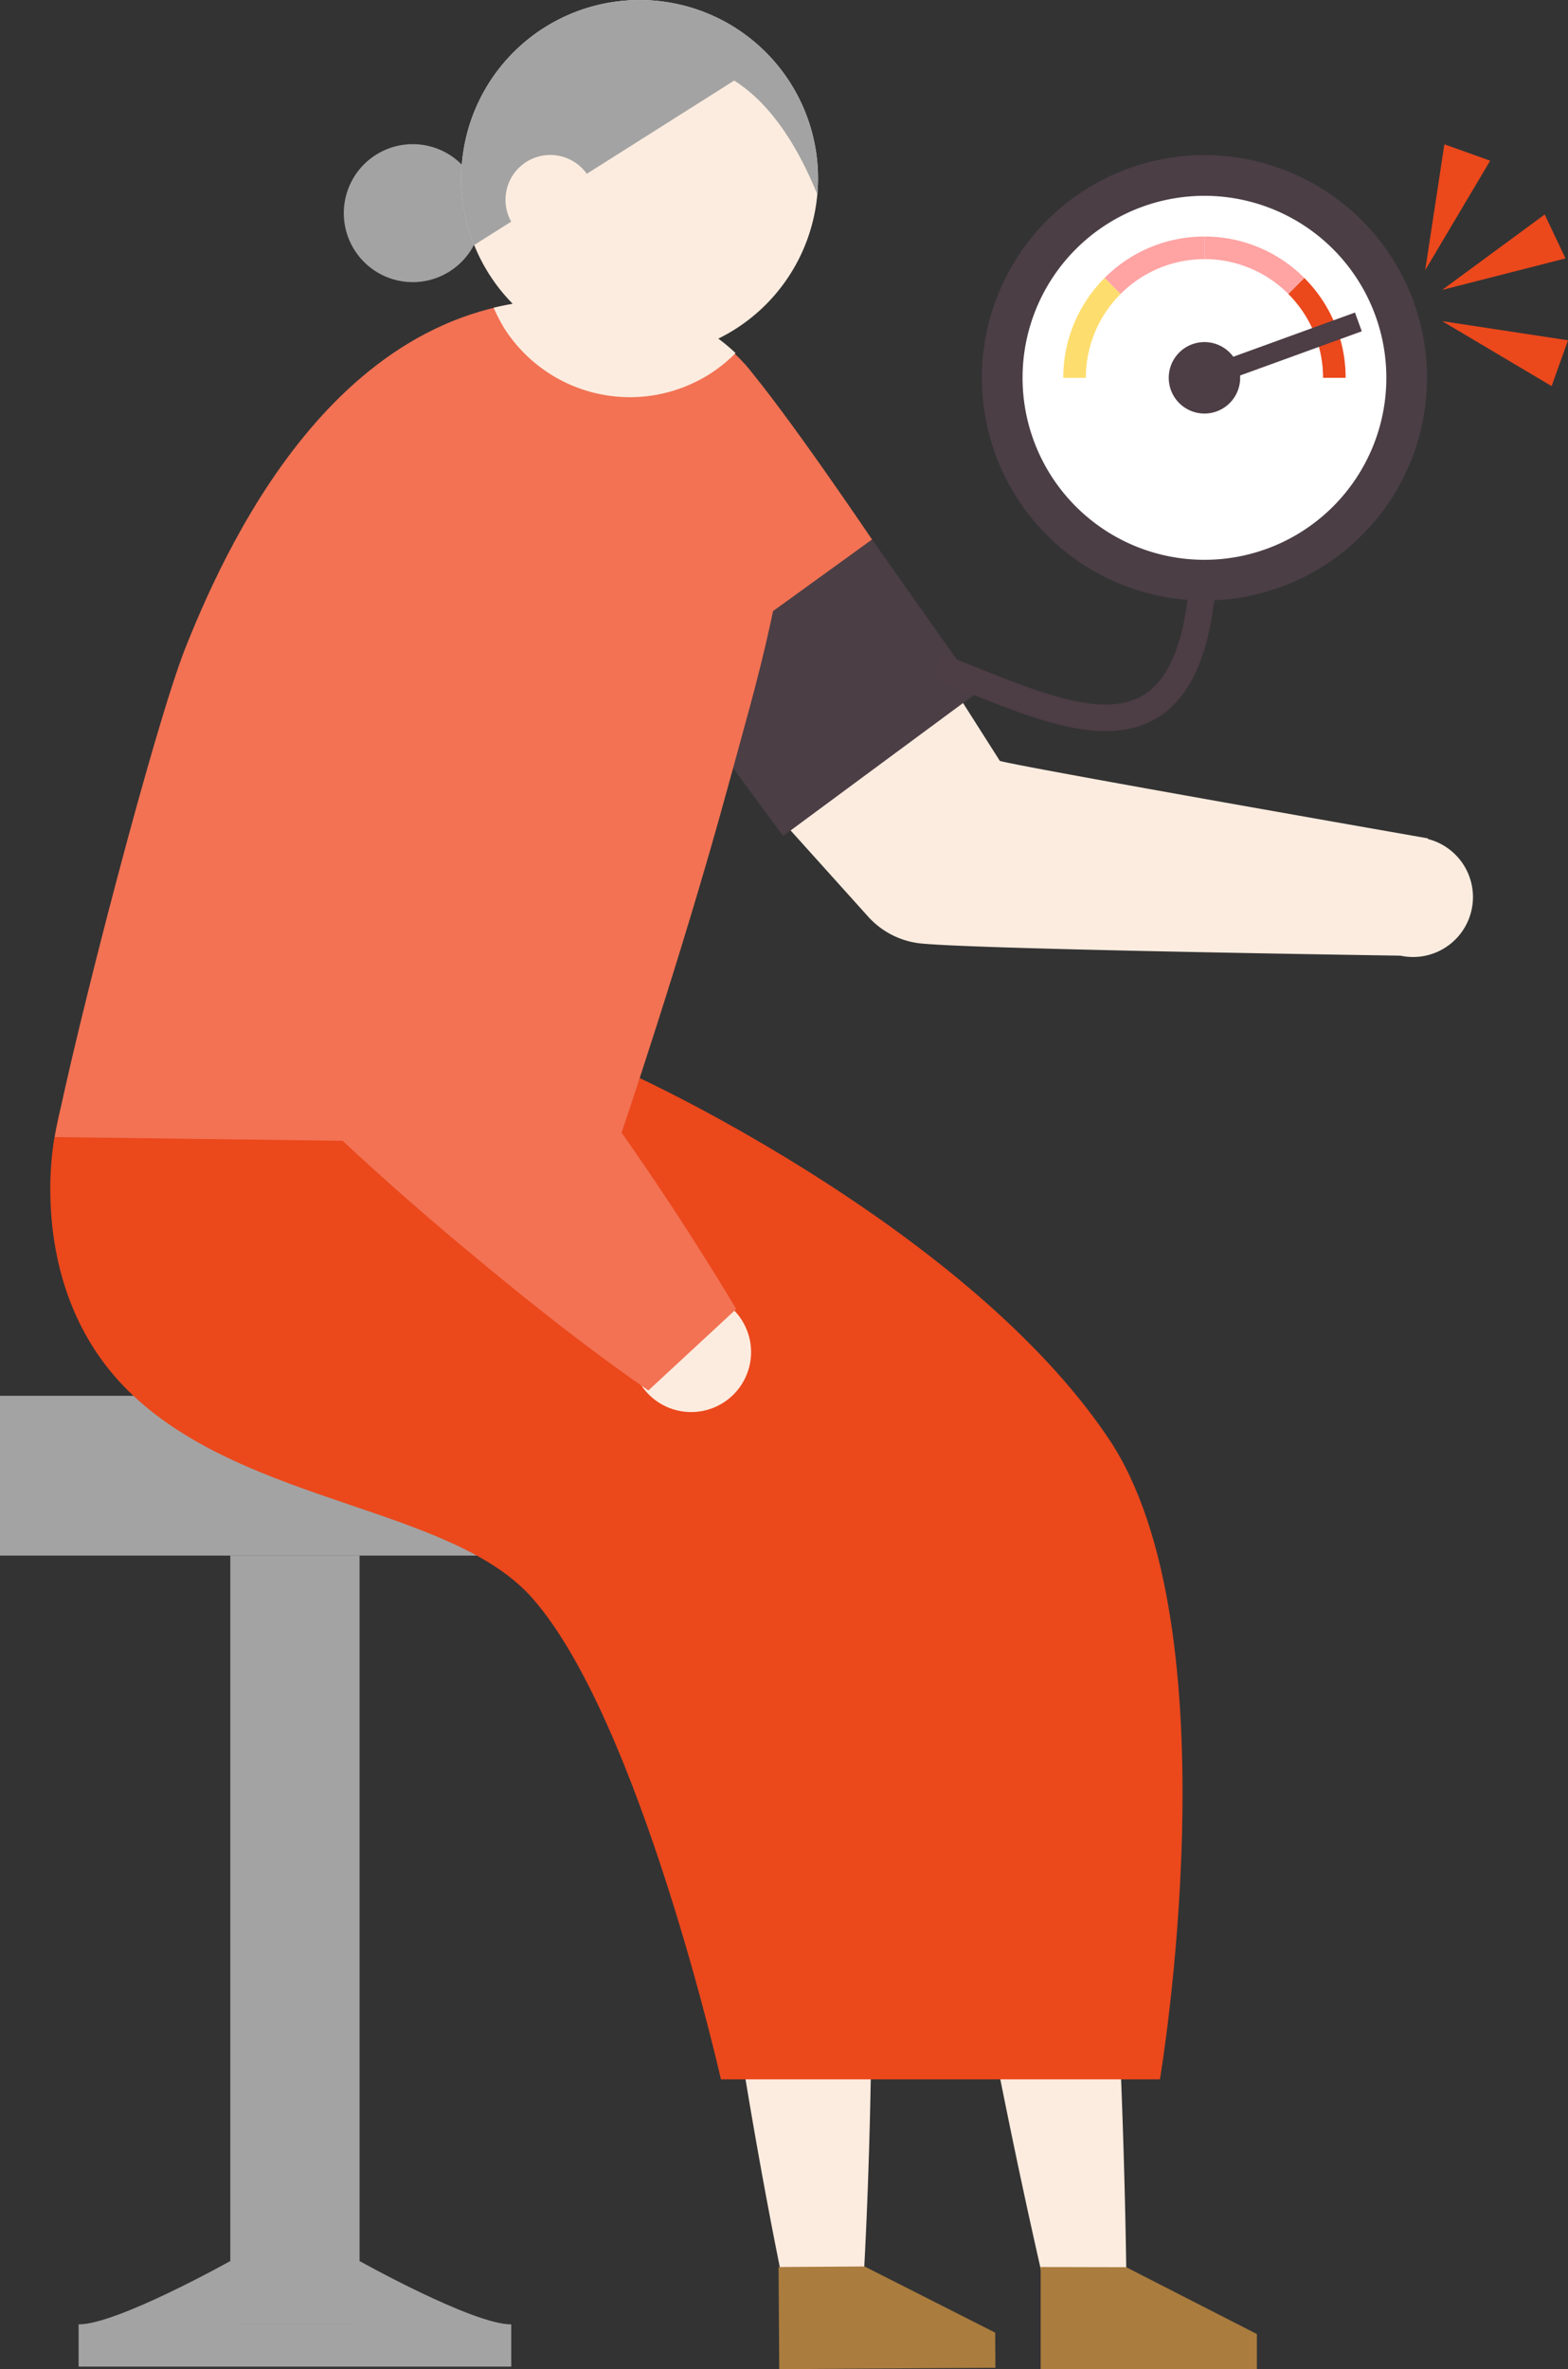 <svg xmlns="http://www.w3.org/2000/svg" xmlns:xlink="http://www.w3.org/1999/xlink" width="135.737" height="204.977" viewBox="0 0 135.737 204.977">
  <rect x="0" y="0" width="135.737" height="204.977" fill="#333333" stroke="none"/>
  <defs>
    <clipPath id="clip-path">
      <path id="パス_557120" data-name="パス 557120" d="M112.283,149.246a15.445,15.445,0,1,0,.006,0h-.006" fill="none"/>
    </clipPath>
  </defs>
  <g id="recommend03" transform="translate(-911.913 -1875.246)">
    <path id="パス_557089" data-name="パス 557089" d="M147.532,347.837c-3.9-16.745-6.949-33.724-9.959-50.784a30.83,30.83,0,0,0-2.4-6.577c-1.726-3.436-3.937-7-6.533-8.774-9.164-6.745-18.479-13.67-27.465-20.853l8.954-18.322c9.164,8.047,19.4,10.3,28.346,18.88,7.217,7.9,12.046,19.472,13.495,32.326,1.205,17.44,2.207,34.831,2.448,52.407l-6.885,1.7" transform="translate(855 1726)" fill="#fcecdf"/>
    <path id="パス_557090" data-name="パス 557090" d="M124.679,346.679c-3.108-15.189-5.358-30.622-7.416-46.112a19.294,19.294,0,0,0-.651-3.3,33.768,33.768,0,0,0-4.026-8.815,17.51,17.51,0,0,0-3.411-4c-6.12-4.443-12.164-9.123-18.14-13.924L101.4,246.179c5.338,4.786,10.581,9.795,15.81,14.836a40.21,40.21,0,0,1,9.115,12.7,61.88,61.88,0,0,1,5.712,20.364c.293,2.778.244,8.157.315,11,.121,13.541.089,26.983-.636,40.557Z" transform="translate(855 1726)" fill="#fcecdf"/>
    <rect id="長方形_53877" data-name="長方形 53877" width="46.096" height="13.824" transform="translate(911.913 1996.01)" fill="#a3a3a3"/>
    <rect id="長方形_53878" data-name="長方形 53878" width="11.19" height="66.516" transform="translate(931.85 2009.835)" fill="#a3a3a3"/>
    <path id="パス_557091" data-name="パス 557091" d="M61.638,247.625l50.65-5.1s28.46,13.083,40.606,31.2c11.028,16.454,4.43,55.425,4.43,55.425h-38s-7.025-31.067-16.313-41.618c-6.965-7.913-24.449-8.081-34.555-17.528-9.594-8.968-6.816-22.385-6.816-22.385" transform="translate(855 1726)" fill="#eb481c"/>
    <rect id="長方形_53879" data-name="長方形 53879" width="37.453" height="3.654" transform="translate(918.719 2076.35)" fill="#a3a3a3"/>
    <path id="パス_557092" data-name="パス 557092" d="M63.719,350.351c3.335,0,13.13-5.484,13.13-5.484l.954,6.185Z" transform="translate(855 1726)" fill="#a3a3a3"/>
    <path id="パス_557093" data-name="パス 557093" d="M101.171,350.351c-3.335,0-13.131-5.484-13.131-5.484l-.954,6.185Z" transform="translate(855 1726)" fill="#a3a3a3"/>
    <path id="パス_557094" data-name="パス 557094" d="M174.6,229.181a5.186,5.186,0,1,0,2.315-6.959h0a5.186,5.186,0,0,0-2.313,6.959" transform="translate(855 1726)" fill="#fcecdf"/>
    <path id="パス_557095" data-name="パス 557095" d="M143.473,215.088l-19.56-30.746-18.791,14.277,26.117,29.014.82.912a7.147,7.147,0,0,0,4.243,2.287c3.491.534,42.1,1.1,42.1,1.1l2.122-10.152s-34.871-6.1-37.055-6.7" transform="translate(855 1726)" fill="#fcecdf"/>
    <path id="パス_557096" data-name="パス 557096" d="M124.7,221.579l16.967-12.531-16.433-23.29L111.07,203.043Z" transform="translate(855 1726)" fill="#4b3e45"/>
    <path id="パス_557097" data-name="パス 557097" d="M121.361,180.716C125,184.933,132.4,195.924,132.4,195.924l-8.577,6.2Z" transform="translate(855 1726)" fill="#f27253"/>
    <path id="パス_557098" data-name="パス 557098" d="M61.385,251.072a22.659,22.659,0,1,0,22.659-22.659,22.659,22.659,0,0,0-22.659,22.659" transform="translate(855 1726)" fill="#eb481c"/>
    <path id="パス_557099" data-name="パス 557099" d="M110.379,248.254l-48.741-.629c1.853-9.411,8.675-35.678,11.337-42.356,3.984-9.989,14.3-31.966,35.406-29.977,23.815,2.246,16.494,23.86,11.532,42.087-4.009,14.716-9.53,30.872-9.53,30.872" transform="translate(855 1726)" fill="#f27253"/>
    <path id="パス_557100" data-name="パス 557100" d="M147,345.385v8.838h18.716v-3.039L154.4,345.4Z" transform="translate(855 1726)" fill="#aa7c3e"/>
    <path id="パス_557101" data-name="パス 557101" d="M124.311,345.386l.057,8.837,18.715-.12-.019-3.039-11.311-5.727Z" transform="translate(855 1726)" fill="#aa7c3e"/>
    <path id="パス_557102" data-name="パス 557102" d="M99.643,175.872a27.112,27.112,0,0,1,3.536-.6c8.228-.838,13.762,1.043,17.408,4.524a12.671,12.671,0,0,1-2.334,1.87,12.9,12.9,0,0,1-17.766-4.146l0-.008a14.8,14.8,0,0,1-.839-1.64" transform="translate(855 1726)" fill="#fcecdf"/>
    <path id="パス_557103" data-name="パス 557103" d="M111.561,266.3a5.185,5.185,0,1,0,5.117-5.254,5.185,5.185,0,0,0-5.117,5.254" transform="translate(855 1726)" fill="#fcecdf"/>
    <path id="パス_557104" data-name="パス 557104" d="M99.077,201.691l-.952,32.836-2.74-6.821c2.41,2.618,4.674,5.37,6.88,8.175A256.061,256.061,0,0,1,120.65,262.5l-7.609,7.048c-5.962-4.12-11.551-8.642-17.076-13.28q-4.11-3.468-8.058-7.085c-2.628-2.415-5.2-4.882-7.625-7.486a10.119,10.119,0,0,1-2.706-6.279l-.034-.541-2.06-32.786Z" transform="translate(855 1726)" fill="#f27253"/>
    <path id="パス_557105" data-name="パス 557105" d="M138.027,206.9c10.573,3.883,23.152,11.65,23.152-11.336" transform="translate(855 1726)" fill="none" stroke="#4d3d44" stroke-miterlimit="10" stroke-width="2.301"/>
    <path id="パス_557106" data-name="パス 557106" d="M180.447,181.934a19.268,19.268,0,1,1-19.269-19.267h0a19.268,19.268,0,0,1,19.268,19.267" transform="translate(855 1726)" fill="#4b3e45"/>
    <path id="パス_557107" data-name="パス 557107" d="M176.925,181.934a15.746,15.746,0,1,1-15.746-15.746,15.746,15.746,0,0,1,15.746,15.746" transform="translate(855 1726)" fill="#fff"/>
    <path id="パス_557108" data-name="パス 557108" d="M164.27,181.934a3.091,3.091,0,1,1-3.091-3.091,3.091,3.091,0,0,1,3.091,3.091" transform="translate(855 1726)" fill="#4d3d44"/>
    <path id="パス_557109" data-name="パス 557109" d="M153.921,174.679l-1.385-1.385a12.187,12.187,0,0,0-3.58,8.644h1.957a10.238,10.238,0,0,1,3.008-7.259" transform="translate(855 1726)" fill="#fddd6e"/>
    <path id="パス_557110" data-name="パス 557110" d="M171.449,181.934H173.4a12.18,12.18,0,0,0-3.58-8.643l-1.385,1.388a10.239,10.239,0,0,1,3.011,7.259" transform="translate(855 1726)" fill="#eb481c"/>
    <path id="パス_557111" data-name="パス 557111" d="M161.179,171.664V169.71a12.185,12.185,0,0,0-8.643,3.581l1.384,1.388a10.244,10.244,0,0,1,7.259-3.011" transform="translate(855 1726)" fill="#ffa3a3"/>
    <path id="パス_557112" data-name="パス 557112" d="M161.179,171.664a10.237,10.237,0,0,1,7.258,3.011l1.385-1.384a12.19,12.19,0,0,0-8.643-3.581Z" transform="translate(855 1726)" fill="#ffa3a3"/>
    <line id="線_54675" data-name="線 54675" y1="4.836" x2="13.323" transform="translate(1016.18 1903.098)" fill="none" stroke="#4d3d44" stroke-miterlimit="10" stroke-width="1.726"/>
    <path id="パス_557113" data-name="パス 557113" d="M180.288,172.624l5.625-9.474-3.965-1.418Z" transform="translate(855 1726)" fill="#eb481c"/>
    <path id="パス_557114" data-name="パス 557114" d="M181.758,174.329l10.675-2.724-1.8-3.8Z" transform="translate(855 1726)" fill="#eb481c"/>
    <path id="パス_557115" data-name="パス 557115" d="M181.758,177.03l9.474,5.623,1.418-3.965Z" transform="translate(855 1726)" fill="#eb481c"/>
    <path id="パス_557116" data-name="パス 557116" d="M98.613,167.687a5.969,5.969,0,1,1-5.969-5.969,5.968,5.968,0,0,1,5.969,5.969" transform="translate(855 1726)" fill="#a3a3a3"/>
    <g id="グループ_307759" data-name="グループ 307759" transform="translate(855 1726)">
      <g id="グループ_307758" data-name="グループ 307758" clip-path="url(#clip-path)">
        <path id="パス_557117" data-name="パス 557117" d="M123.752,154.344a15.44,15.44,0,1,1-21.807-1.122,15.441,15.441,0,0,1,21.807,1.122" fill="#fcecdf"/>
        <path id="パス_557118" data-name="パス 557118" d="M102.534,145.8c8.435-4.492,22.3-1.248,26.787,7.188,1.94,3.642,3.041,13.2-1.417,13.641l-.282-.68c-1.564-3.773-3.787-7.593-7.152-9.732L95.977,171.7l-1.683-1.141-.9-1.306c-4.131-8.351.862-19.04,9.142-23.449" fill="#a3a3a3"/>
        <path id="パス_557119" data-name="パス 557119" d="M101.306,168.654a3.877,3.877,0,0,1,6.489-4.245" fill="#fcecdf"/>
      </g>
    </g>
  </g>
</svg>
